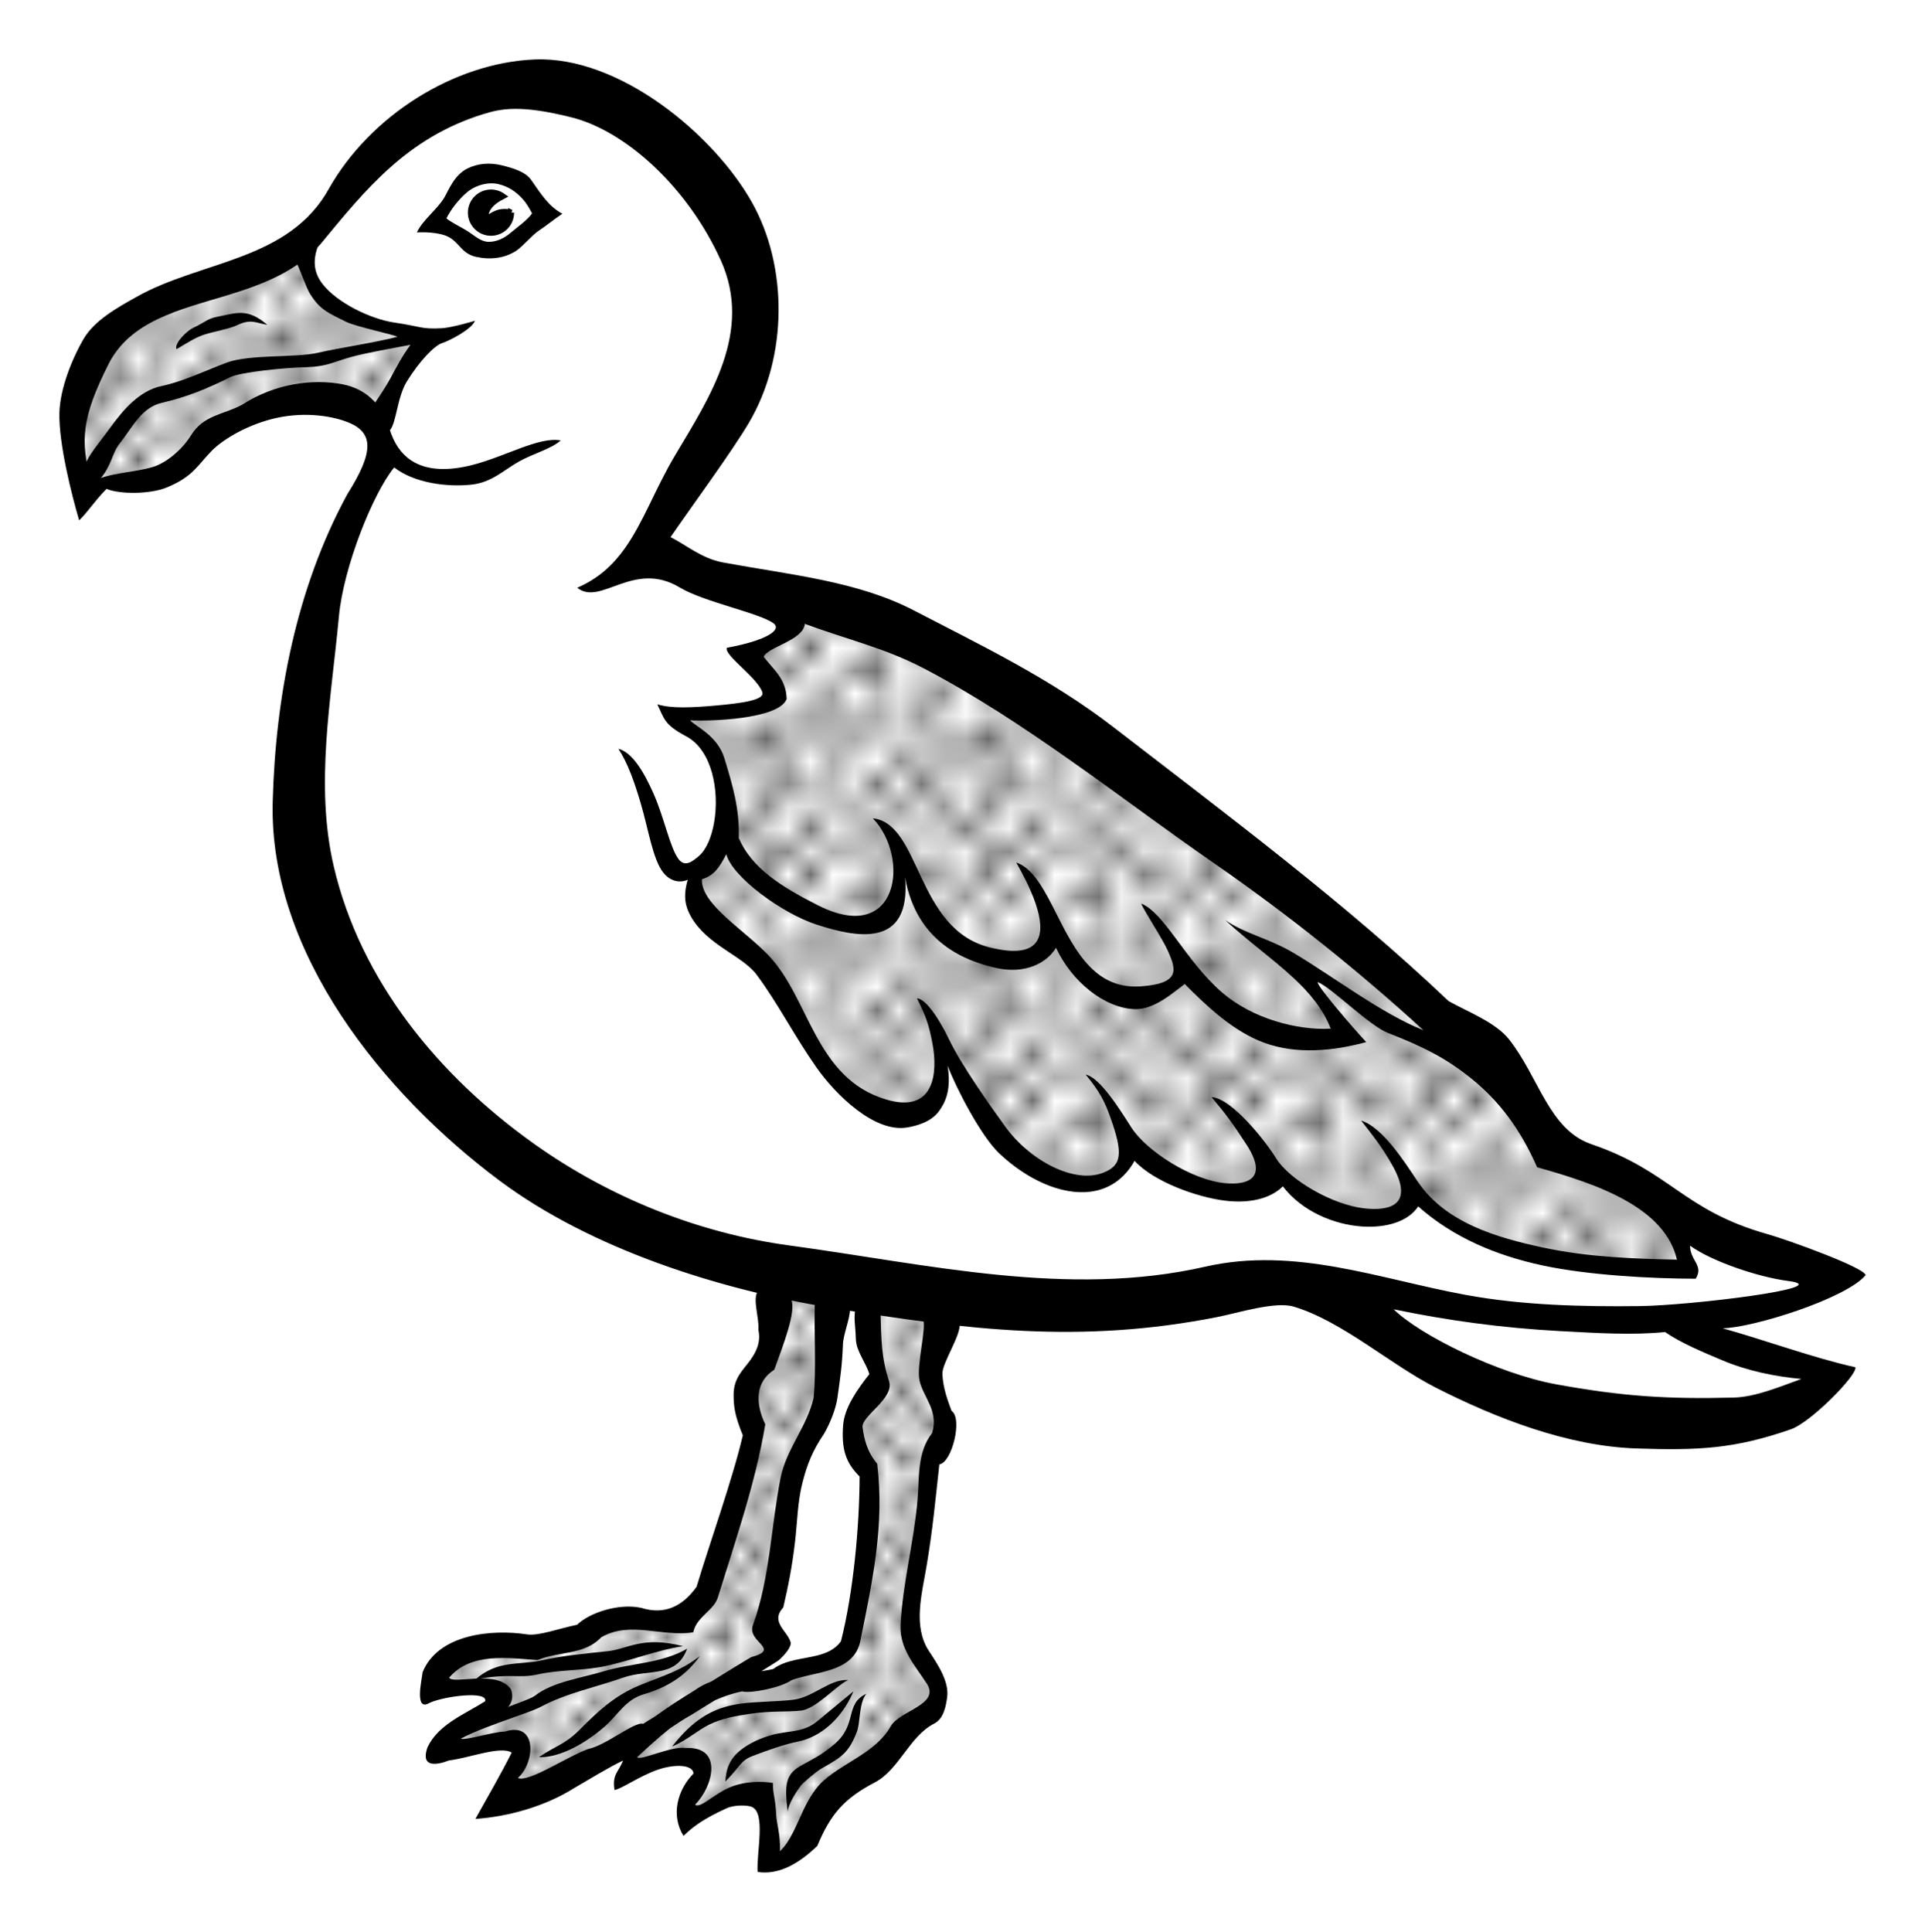 <?xml version="1.0" encoding="UTF-8" standalone="no"?>
<!-- Created with Inkscape (http://www.inkscape.org/) -->

<svg
   xmlns:dc="http://purl.org/dc/elements/1.1/"
   xmlns:cc="http://creativecommons.org/ns#"
   xmlns:rdf="http://www.w3.org/1999/02/22-rdf-syntax-ns#"
   xmlns:svg="http://www.w3.org/2000/svg"
   xmlns="http://www.w3.org/2000/svg"
   xmlns:xlink="http://www.w3.org/1999/xlink"
   xmlns:sodipodi="http://sodipodi.sourceforge.net/DTD/sodipodi-0.dtd"
   xmlns:inkscape="http://www.inkscape.org/namespaces/inkscape"
   width="32.433mm"
   height="32.548mm"
   viewBox="0 0 114.921 115.328"
   id="svg2"
   version="1.1"
   inkscape:version="0.91 r13725"
   sodipodi:docname="Möve.svg">
  <title
     id="title4147">gull - lineart</title>
  <defs
     id="defs4">
    <pattern
       inkscape:collect="always"
       xlink:href="#Polkadots-large"
       id="pattern6168"
       patternTransform="matrix(1.075,0,0,1.2,-4,936)" />
    <pattern
       inkscape:collect="always"
       xlink:href="#Polkadots-large"
       id="pattern6076"
       patternTransform="matrix(0.875,0,0,0.975,-5.25,943.5)" />
    <pattern
       inkscape:collect="always"
       xlink:href="#Polkadots-large"
       id="pattern5892"
       patternTransform="matrix(1.325,0,0,1.35,-5.25,943)" />
    <pattern
       inkscape:isstock="true"
       inkscape:stockid="Polka dots, large"
       id="Polkadots-large"
       patternTransform="translate(0,0) scale(10,10)"
       height="10"
       width="10"
       patternUnits="userSpaceOnUse"
       inkscape:collect="always">
      <circle
         id="circle5529"
         r="0.45"
         cy="0.810"
         cx="2.567"
         style="fill:black;stroke:none" />
      <circle
         id="circle5531"
         r="0.45"
         cy="2.33"
         cx="3.048"
         style="fill:black;stroke:none" />
      <circle
         id="circle5533"
         r="0.45"
         cy="2.415"
         cx="4.418"
         style="fill:black;stroke:none" />
      <circle
         id="circle5535"
         r="0.45"
         cy="3.029"
         cx="1.844"
         style="fill:black;stroke:none" />
      <circle
         id="circle5537"
         r="0.45"
         cy="1.363"
         cx="6.08"
         style="fill:black;stroke:none" />
      <circle
         id="circle5539"
         r="0.45"
         cy="4.413"
         cx="5.819"
         style="fill:black;stroke:none" />
      <circle
         id="circle5541"
         r="0.45"
         cy="4.048"
         cx="4.305"
         style="fill:black;stroke:none" />
      <circle
         id="circle5543"
         r="0.45"
         cy="3.045"
         cx="5.541"
         style="fill:black;stroke:none" />
      <circle
         id="circle5545"
         r="0.45"
         cy="5.527"
         cx="4.785"
         style="fill:black;stroke:none" />
      <circle
         id="circle5547"
         r="0.45"
         cy="5.184"
         cx="2.667"
         style="fill:black;stroke:none" />
      <circle
         id="circle5549"
         r="0.45"
         cy="1.448"
         cx="7.965"
         style="fill:black;stroke:none" />
      <circle
         id="circle5551"
         r="0.45"
         cy="5.049"
         cx="7.047"
         style="fill:black;stroke:none" />
      <circle
         id="circle5553"
         r="0.45"
         cy="0.895"
         cx="4.340"
         style="fill:black;stroke:none" />
      <circle
         id="circle5555"
         r="0.45"
         cy="0.340"
         cx="7.125"
         style="fill:black;stroke:none" />
      <circle
         id="circle5557"
         r="0.45"
         cy="1.049"
         cx="9.553"
         style="fill:black;stroke:none" />
      <circle
         id="circle5559"
         r="0.45"
         cy="2.689"
         cx="7.006"
         style="fill:black;stroke:none" />
      <circle
         id="circle5561"
         r="0.45"
         cy="2.689"
         cx="8.909"
         style="fill:black;stroke:none" />
      <circle
         id="circle5563"
         r="0.45"
         cy="4.407"
         cx="9.315"
         style="fill:black;stroke:none" />
      <circle
         id="circle5565"
         r="0.45"
         cy="3.870"
         cx="7.820"
         style="fill:black;stroke:none" />
      <circle
         id="circle5567"
         r="0.45"
         cy="5.948"
         cx="8.270"
         style="fill:black;stroke:none" />
      <circle
         id="circle5569"
         r="0.45"
         cy="7.428"
         cx="7.973"
         style="fill:black;stroke:none" />
      <circle
         id="circle5571"
         r="0.45"
         cy="8.072"
         cx="9.342"
         style="fill:black;stroke:none" />
      <circle
         id="circle5573"
         r="0.45"
         cy="9.315"
         cx="8.206"
         style="fill:black;stroke:none" />
      <circle
         id="circle5575"
         r="0.45"
         cy="9.475"
         cx="9.682"
         style="fill:black;stroke:none" />
      <circle
         id="circle5577"
         r="0.45"
         cy="6.186"
         cx="9.688"
         style="fill:black;stroke:none" />
      <circle
         id="circle5579"
         r="0.45"
         cy="6.296"
         cx="3.379"
         style="fill:black;stroke:none" />
      <circle
         id="circle5581"
         r="0.45"
         cy="8.204"
         cx="2.871"
         style="fill:black;stroke:none" />
      <circle
         id="circle5583"
         r="0.45"
         cy="8.719"
         cx="4.59"
         style="fill:black;stroke:none" />
      <circle
         id="circle5585"
         r="0.45"
         cy="9.671"
         cx="3.181"
         style="fill:black;stroke:none" />
      <circle
         id="circle5587"
         r="0.45"
         cy="7.315"
         cx="5.734"
         style="fill:black;stroke:none" />
      <circle
         id="circle5589"
         r="0.45"
         cy="6.513"
         cx="6.707"
         style="fill:black;stroke:none" />
      <circle
         id="circle5591"
         r="0.45"
         cy="9.670"
         cx="5.730"
         style="fill:black;stroke:none" />
      <circle
         id="circle5593"
         r="0.45"
         cy="8.373"
         cx="6.535"
         style="fill:black;stroke:none" />
      <circle
         id="circle5595"
         r="0.45"
         cy="7.154"
         cx="4.37"
         style="fill:black;stroke:none" />
      <circle
         id="circle5597"
         r="0.45"
         cy="7.25"
         cx="0.622"
         style="fill:black;stroke:none" />
      <circle
         id="circle5599"
         r="0.45"
         cy="5.679"
         cx="0.831"
         style="fill:black;stroke:none" />
      <circle
         id="circle5601"
         r="0.45"
         cy="8.519"
         cx="1.257"
         style="fill:black;stroke:none" />
      <circle
         id="circle5603"
         r="0.45"
         cy="6.877"
         cx="1.989"
         style="fill:black;stroke:none" />
      <circle
         id="circle5605"
         r="0.45"
         cy="3.181"
         cx="0.374"
         style="fill:black;stroke:none" />
      <circle
         id="circle5607"
         r="0.45"
         cy="1.664"
         cx="1.166"
         style="fill:black;stroke:none" />
      <circle
         id="circle5609"
         r="0.45"
         cy="0.093"
         cx="1.151"
         style="fill:black;stroke:none" />
      <circle
         id="circle5611"
         r="0.45"
         cy="10.093"
         cx="1.151"
         style="fill:black;stroke:none" />
      <circle
         id="circle5613"
         r="0.45"
         cy="4.451"
         cx="1.302"
         style="fill:black;stroke:none" />
      <circle
         id="circle5615"
         r="0.45"
         cy="3.763"
         cx="3.047"
         style="fill:black;stroke:none" />
    </pattern>
  </defs>
  <sodipodi:namedview
     id="base"
     pagecolor="#ffffff"
     bordercolor="#666666"
     borderopacity="1.0"
     inkscape:pageopacity="0.0"
     inkscape:pageshadow="2"
     inkscape:zoom="4"
     inkscape:cx="45.432713"
     inkscape:cy="41.684667"
     inkscape:document-units="mm"
     inkscape:current-layer="layer1"
     showgrid="false"
     inkscape:snap-global="false"
     inkscape:window-width="1418"
     inkscape:window-height="971"
     inkscape:window-x="561"
     inkscape:window-y="62"
     inkscape:window-maximized="0"
     fit-margin-top="1"
     fit-margin-right="1"
     fit-margin-bottom="1"
     fit-margin-left="1" />
  <g
     inkscape:label="Ebene 1"
     inkscape:groupmode="layer"
     id="layer1"
     transform="translate(5.264,-942.778)">
    <path
       style="fill:#ffffff;fill-rule:evenodd;stroke:#ff0000;stroke-width:0.354;stroke-linecap:butt;stroke-linejoin:bevel;stroke-miterlimit:4;stroke-dasharray:none;stroke-opacity:1"
       d="M 27.803,1.318 C 25.024,1.202 22.373,1.976 20.5,3.299 c -3.756,2.653 -5.79,5.798 -8.5,8.75 -3.336,1.477 -6.992,1.536 -10.875,4.625 -0.894,1.518 -1.872,2.93 -2.125,5.25 l 0.625,4.5 1.375,-1 3.25,0 c 0,0 1.756,-1.673 2.875,-2.438 1.202,-0.82 2.572,-1.909 4,-2.188 1.514,-0.295 4.625,0.125 4.625,0.125 1.28,0.035 2.02,1.619 1.5,2.875 l -3,7.25 c -2.706,6.538 -1.947,12.358 -1,17.75 1.12,6.377 4.543,10.695 10.25,15.25 3.391,2.707 10.958,8.145 16.5,8.375 1.231,0.981 0.554,3.053 0.75,4.625 -0.776,0.992 -1.265,1.841 -1.375,2.5 -0.022,1.022 0.028,1.972 0.5,2.5 l -3,9.938 c -0.766,0.255 -1.234,0.808 -1.5,1.562 -1.542,-0.172 -2.958,-0.545 -4.5,0.062 -1.077,0.466 -1.331,1 -4.25,1.312 -1.538,0.011 -2.446,-0.503 -4.875,0.25 -0.746,0.751 -1.806,1.398 -1.125,2.625 l 2,-0.375 c 0.803,-0.117 1.488,0.119 2.125,0.5 l -1.625,1.125 c -2.556,1.784 -1.743,1.752 -2.375,2.5 l 4.625,-0.875 0.5,0.875 -1.625,2.875 c 3.34,-0.363 5.422,-1.926 8.125,-3.562 l -0.312,1.75 c 1.396,-0.79 2.792,-1.059 4.188,-1.188 0.452,0.667 0.666,1.333 0.125,2 -1.162,0.828 -0.598,1.142 -0.5,1.812 1.376,-0.764 2.716,-1.748 4.25,-1.562 0.742,1.581 0.841,3.002 0.25,4.25 0.583,0.176 1.167,0.031 1.75,-0.625 l 2,-3.5 c 1.497,-0.427 2.836,-1.407 4,-3 1.222,-0.958 2.93,-1.917 2.75,-2.875 -0.987,-1.522 -1.553,-2.727 -1.875,-3.75 l 1.25,-9.75 c -0.119,-0.863 0.475,-1.548 1,-2.25 0.164,-0.586 -0.547,-2.047 -1,-3.25 l 0.75,-4.875 c 7.171,1.554 14.245,1.152 21.25,-0.625 6.676,5.131 14.944,6.918 23.25,8.625 5.363,0.127 6.864,-1.594 8.5,-3.25 -3.96,-0.829 -7.421,-1.762 -8.25,-3.25 3.5,-0.292 6.5,-1.167 9,-2.625 l -8.875,-3.25 c -2.708,-1.851 -5.417,-3.814 -8.125,-4.375 -3.852,-5.232 -8.453,-9.118 -13.125,-12.875 -7.73,-5.773 -14.73,-12.588 -23.5,-16.875 -6,-2.989 -12,-4.095 -18,-5.875 2.407,-4.316 6.827,-8.827 6.75,-12.875 -0.064,-3.351 -0.675,-6.879 -2.875,-9.375 -2.332,-2.646 -4.706,-5.556 -8,-6 -0.4,-0.054 -0.8,-0.089 -1.197,-0.105 z M 44.326,74.348 46.625,74.611 c 0.123,1.48 -0.1,1.577 0.441,4.729 -0.983,0.559 -1.092,1.644 -1.547,2.52 0.022,0.83 0.17,1.744 1.238,3.271 l -0.84,7.822 -0.752,2.518 c -1.924,0.452 -3.54,0.992 -4.641,1.68 l -1.811,-0.221 2.297,-1.855 -0.795,-0.973 c 1.392,-2.783 1.242,-6.25 1.68,-9.457 l 1.988,-4.42 0.441,-5.877 z"
       transform="translate(0,946.063)"
       id="path4344"
       inkscape:connector-curvature="0" />
    <g
       id="g5841"
       style="fill:url(#pattern5892);fill-opacity:1;stroke:none">
      <path
         sodipodi:nodetypes="cccccccccccccccccccccccccc"
         inkscape:connector-curvature="0"
         id="path4352"
         d="m 40.345,978.026 c 18.056,3.827 29.872,17.846 39.421,24.926 3.146,2.106 5.441,5.232 7.778,8.309 2.469,0.584 4.928,1.253 7.071,4.773 l 0.884,2.475 -7.778,-0.53 c -3.107,-0.196 -6.074,-2.07 -9.016,-4.243 0.214,1.755 -1.269,1.39 -2.298,1.591 -2.655,0.054 -3.637,-1.044 -5.157,-2.287 -1.189,0.33 -1.776,1.261 -3.859,0.696 -1.596,-0.254 -3.854,-1.22 -5.116,-2.496 -0.661,0.781 0.189,1.815 -3.193,2.143 -2.018,-0.231 -3.982,-1.363 -5.834,-4.419 l -2.184,-3.702 c -0.414,1.472 0.333,3.307 -1.882,3.878 -1.043,0.305 -3.025,-0.707 -4.4,-1.727 l -4.969,-7.466 c -1.851,-0.896 -3.108,-1.878 -3.536,-3.712 l -0.125,-1.382 c 0.575,-0.043 1.157,-0.013 1.57,-1.675 0.49,-1.488 0.511,-3.34 -0.446,-5.469 -0.648,-1.01 -1.542,-1.525 -2.339,-2.236 2.146,-0.371 3.636,0.285 5.916,-1.093 l -1.287,-2.557 2.546,-1.675 z"
         style="fill:url(#pattern5892);fill-opacity:1;fill-rule:evenodd;stroke:none;stroke-width:0.354;stroke-linecap:butt;stroke-linejoin:miter;stroke-miterlimit:4;stroke-dasharray:none;stroke-opacity:1" />
      <path
         sodipodi:nodetypes="cscccccccc"
         inkscape:connector-curvature="0"
         id="path4356"
         d="m 74.799,1019.543 c 6.467,0.775 6.211,0.772 11.125,0.5 1.396,-0.077 10.879,0.238 12.25,-0.438 -0.05,-1.027 -1.913,-2.548 -3.75,-4.062 0,0 9.593,3.215 9.813,3.438 -1.509,1.004 -7.204,2.464 -8.375,2.812 1.56,1.211 7.283,2.454 8.063,3 -1.044,2.278 -4.526,2.627 -6.375,3 -7.293,0.882 -15.632,-1.842 -18.188,-4 z"
         style="fill:url(#pattern5892);fill-opacity:1;fill-rule:evenodd;stroke:none;stroke-width:0.354;stroke-linecap:butt;stroke-linejoin:miter;stroke-miterlimit:4;stroke-dasharray:none;stroke-opacity:1" />
    </g>
    <path
       style="fill:url(#pattern6168);fill-opacity:1;fill-rule:evenodd;stroke:#ffff00;stroke-width:0.354;stroke-linecap:butt;stroke-linejoin:miter;stroke-miterlimit:4;stroke-dasharray:none;stroke-opacity:1"
       d="m 12.486,957.293 -11.125,5 c -0.923,1.078 -1.952,1.147 -2.562,5.188 0.209,1.895 0.084,4.124 1.062,5.25 l 1.125,-1.25 c 1.614,0.6 2.528,0.033 3.688,-0.125 1.042,-0.841 2.083,-1.695 3.125,-3.188 l 6.062,-1.938 c 1.141,0.346 2.329,0.178 3.312,2.25 0.839,-1.776 0.966,-2.591 3,-5.562 l -4.5,-1.188 c -0.91,-0.542 -1.816,-1.105 -2.562,-2.625 z"
       id="path4354"
       inkscape:connector-curvature="0"
       sodipodi:nodetypes="ccccccccccccc" />
    <path
       style="color:#000000;font-style:normal;font-variant:normal;font-weight:normal;font-stretch:normal;font-size:medium;line-height:normal;font-family:sans-serif;text-indent:0;text-align:start;text-decoration:none;text-decoration-line:none;text-decoration-style:solid;text-decoration-color:#000000;letter-spacing:normal;word-spacing:normal;text-transform:none;direction:ltr;block-progression:tb;writing-mode:lr-tb;baseline-shift:baseline;text-anchor:start;white-space:normal;clip-rule:nonzero;display:inline;overflow:visible;visibility:visible;opacity:1;isolation:auto;mix-blend-mode:normal;color-interpolation:sRGB;color-interpolation-filters:linearRGB;solid-color:#000000;solid-opacity:1;fill:#000000;fill-opacity:1;fill-rule:evenodd;stroke:none;stroke-width:1.772;stroke-linecap:butt;stroke-linejoin:miter;stroke-miterlimit:4;stroke-dasharray:none;stroke-dashoffset:0;stroke-opacity:1;color-rendering:auto;image-rendering:auto;shape-rendering:auto;text-rendering:auto;enable-background:accumulate"
       d="m 26.66,946.327 c -4.839,0.199 -9.827,3.373 -12.272,7.688 -2.403,4.37 -7.686,4.31 -11.532,6.505 -1.146,0.637 -2.486,1.393 -3.123,2.48 -0.717,1.224 -1.413,2.998 -1.451,4.413 -0.049,1.811 0.73,4.914 1.179,6.426 0.506,-0.481 0.893,-1.121 1.632,-1.874 0.882,0.343 2.64,0.301 3.576,-0.079 1.593,-0.646 1.852,-1.326 2.71,-2.201 0.696,-0.71 2.225,-1.603 3.881,-1.961 1.807,-0.391 3.419,-0.075 4.267,0.269 1.525,0.617 1.535,1.771 -0.05,4.278 -3.073,5.637 -4.298,12.182 -4.461,18.365 -0.237,9.02 6.611,17.463 13.576,22.646 5.466,4.067 13.087,6.482 19.754,7.565 8.196,1.332 14.906,2.165 23.067,0.553 1.243,-0.245 3.456,-0.952 4.559,-0.62 2.883,0.866 5.756,3.446 8.449,4.819 3.65,1.861 7.925,3.513 12.015,3.649 3.725,0.124 5.858,0.021 9.213,-1.145 1.206,-0.419 4.002,-3.271 3.85,-3.705 -2.466,-0.544 -5.64,-1.696 -7.927,-2.327 1.789,-0.022 7.37,-1.768 8.542,-3.171 -0.089,-0.463 -4.677,-2.115 -5.838,-2.441 -5.09,-1.429 -5.771,-3.75 -10.529,-5.375 -2.548,-0.87 -3.125,-3.978 -4.923,-6.258 -0.799,-1.014 -2.464,-1.646 -3.604,-2.283 -6.219,-5.903 -13.235,-11.119 -19.997,-16.345 -3.793,-2.931 -7.962,-4.915 -11.927,-6.977 -3.37,-1.752 -7.33,-2.117 -11.387,-2.864 -1.301,-0.239 -2.214,-1.054 -3.144,-1.515 1.248,-1.818 3.654,-5.086 4.675,-6.817 2.357,-3.992 2.321,-9.383 0.18,-13.179 -2.288,-4.058 -7.914,-8.727 -12.961,-8.519 z m 11.107,11.991 c 1.921,4.25 -0.652,8.16 -2.706,11.601 -1.22,2.045 -1.913,4.041 -3.031,5.606 -0.7,0.98 -1.566,1.792 -2.833,2.341 1.4,1.123 3.361,-1.678 6.118,-0.017 1.443,0.869 4.737,1.512 5.598,2.139 0.533,0.388 -0.44,1.035 -2.783,1.46 -0.193,0.441 1.877,1.813 2.121,2.675 0.123,0.435 -1.199,0.637 -2.799,0.775 -1.359,0.117 -2.606,0.193 -3.475,-0.074 0.42,0.867 0.397,1.205 1.722,1.909 1.553,0.824 1.992,3.253 1.672,5.125 -0.153,0.895 -0.474,1.653 -0.919,2.027 -0.363,0.304 -0.817,0.694 -1.209,0.178 -0.507,-0.668 -0.845,-2.446 -1.498,-3.922 -0.578,-1.308 -1.275,-2.455 -2.088,-2.661 0.559,0.852 0.963,2.011 1.323,3.229 0.475,1.605 0.723,3.362 1.349,4.156 0.354,0.45 0.892,0.67 1.464,0.435 -0.297,1.003 -0.13,1.63 0.19,2.194 0.972,1.717 3.068,2.321 3.929,3.479 1.273,1.713 2.238,3.638 3.564,5.524 1.153,1.641 3.471,3.916 5.42,3.587 0.568,-0.096 1.424,-0.327 1.893,-0.968 0.402,-0.548 0.747,-1.31 0.517,-2.722 0.532,1.394 2.008,4.218 3.08,5.233 1.655,1.568 3.715,2.51 5.442,2.293 1.063,-0.134 2,-0.707 2.639,-1.843 1.147,1.246 3.703,2.166 5.386,2.376 1.381,0.173 2.681,-0.073 3.469,-0.852 1.131,1.48 3.029,2.282 4.735,2.396 1.448,0.097 2.759,-0.301 3.345,-1.199 2.105,1.87 4.674,2.928 7.389,3.517 2.695,0.585 6.506,0.798 9.177,0.8 0.502,-0.793 -0.334,-1.075 -0.335,-1.971 1.308,0.948 4.098,1.881 5.859,2.106 3.031,0.387 -5.842,1.462 -8.859,1.498 -3.466,0.042 -7.019,-0.048 -10.385,-0.666 -5.149,-0.946 -10.203,-2.906 -15.556,-1.686 -8.195,1.869 -16.608,-0.154 -24.822,-1.266 -5.467,-0.74 -10.75,-2.87 -15.236,-6.059 -5.687,-4.043 -10.37,-9.717 -11.97,-16.561 -1.14,-4.875 -0.152,-9.991 0.305,-14.934 0.274,-2.955 2.04,-7.357 3.301,-8.894 1.206,0.943 3.182,1.184 4.618,1.027 1.203,-0.132 1.904,-0.854 2.81,-1.368 0.855,-0.485 1.93,-0.753 2.516,-1.27 -1.299,-0.247 -3.333,0.981 -5.334,1.479 -1.322,0.329 -2.624,0.353 -3.592,-0.283 -0.578,-0.38 -1.032,-0.996 -1.308,-1.919 -0.445,-1.488 -1.467,-2.366 -2.773,-2.623 -1.796,-0.354 -4.067,-0.046 -6.016,1.214 -1.112,0.608 -2.286,0.591 -3.055,1.832 -0.545,0.88 -1.489,1.642 -2.251,1.876 -1.174,0.36 -2.636,0.335 -3.71,0.911 -0.657,-2.501 -0.567,-3.826 1.033,-7.028 1.306,-2.613 4.288,-3.268 7.091,-4.121 2.141,-0.652 4.166,-1.444 5.565,-3.051 2.692,-3.265 5.178,-6.369 9.749,-7.774 1.012,-0.311 2.181,-0.574 5.271,0.209 3.178,0.806 6.89,4.119 8.882,8.526 z m 5.019,21.704 c 2.434,0.902 4.775,1.442 7.05,2.629 6.093,3.181 11.711,7.736 17.362,11.647 4.361,3.018 8.604,6.406 12.526,9.989 -2.535,-1.018 -5.256,-3.122 -7.731,-4.604 -1.495,-0.895 -2.901,-1.143 -4.121,-1.984 1.457,1.329 2.911,2.365 4.095,3.469 0.962,0.897 1.747,1.838 2.211,3.017 -2.022,0.115 -4.685,-0.614 -6.46,-2.139 -1.137,-0.977 -2.011,-2.204 -2.787,-3.245 -0.731,-0.982 -1.373,-1.798 -2.064,-2.085 0.205,0.523 1.228,2.007 1.613,2.876 0.475,1.074 0.733,1.913 -1.677,2.071 -2.956,0.194 -4.114,-2.621 -5.264,-4.854 -0.62,-1.204 -1.237,-2.239 -2.133,-2.543 0.291,0.516 0.833,1.493 1.162,2.468 0.576,1.71 0.494,3.413 -2.759,2.598 -4.417,-1.106 -4.091,-7.394 -6.966,-7.702 2.252,2.346 1.539,7.625 -3.267,5.196 -2.242,-1.133 -3.956,-2.231 -4.735,-4.013 0.047,-1.792 -0.375,-3.164 -0.852,-4.749 -0.417,-1.385 -1.727,-1.911 -2.056,-2.286 0.55,0.033 1.879,0.021 3.126,-0.153 1.246,-0.174 2.411,-0.509 2.639,-1.121 -0.028,-1.221 -0.801,-1.764 -1.367,-2.518 0.222,-0.587 2.369,-0.976 2.452,-1.966 z m 0.712,17.954 c 2.262,0.735 5.651,1.507 5.27,-2.829 0.686,3.932 3.648,5.012 5.44,5.416 1.715,0.386 3.024,-0.288 3.571,-1.206 0.943,2.018 2.881,3.61 4.715,3.664 1.163,0.034 2.292,-1.001 2.972,-1.502 1.259,1.28 2.908,2.841 4.733,3.507 1.993,0.727 4.187,0.479 6.099,-0.037 -0.82,-0.88 -3.037,-3.458 -2.89,-3.583 0.827,0.334 3.075,2.603 4.188,3.036 2.179,0.848 3.526,1.545 5.01,2.748 1.628,1.32 2.889,2.982 3.894,5.268 1.691,0.478 3.762,1.092 5.431,2.065 1.435,0.837 2.573,1.94 2.918,3.452 -2.552,-0.047 -5.32,-0.153 -7.935,-0.71 -2.87,-0.612 -5.903,-1.497 -7.567,-3.989 -0.723,-1.083 -2.069,-3.21 -3.35,-3.603 0.522,0.684 1.175,1.441 1.868,2.681 1.324,2.369 -0.15,2.738 -1.72,2.555 -1.832,-0.213 -4.42,-1.664 -5.238,-3.005 -0.568,-0.93 -2.608,-3.557 -3.844,-3.634 0.863,1.025 1.229,1.516 2.082,2.824 1.321,2.026 0.086,2.429 -1.221,2.321 -2.049,-0.169 -4.778,-1.96 -5.646,-3.328 -0.78,-1.232 -1.914,-3 -2.726,-3.159 0.839,1.015 1.123,1.592 1.455,2.513 0.801,2.22 0.695,2.915 -0.418,3.348 -1.725,0.67 -4.357,-0.719 -5.831,-2.747 -0.896,-1.232 -2.624,-3.675 -3.352,-5.189 -0.69,-1.434 -1.444,-2.453 -1.929,-2.477 0.547,1.089 0.729,1.621 0.936,2.754 0.301,1.647 0.136,4.155 -2.777,3.284 -4.243,-1.269 -4.554,-5.998 -6.995,-8.576 -1.496,-1.58 -4.065,-3.069 -4.001,-4.573 0.732,-0.231 1.019,-0.667 1.455,-1.491 0.348,1.341 3.307,3.524 5.401,4.204 z m 44.402,24.265 c 2.248,0.122 4.296,0.249 6.245,0.055 0.915,0.647 2.296,1.216 3.381,1.675 1.548,0.653 3.163,0.978 4.749,1.126 -1.283,0.464 -2.745,1.079 -4.028,1.112 -3.99,0.103 -6.695,-0.077 -10.621,-0.794 -3.459,-0.632 -8.123,-2.932 -9.688,-4.476 3.208,0.666 6.424,1.111 9.962,1.303 z"
       id="path4162"
       inkscape:connector-curvature="0"
       sodipodi:nodetypes="sccssccsssscsssssssscccssscssscsssscscsccsscssssscsscssssscsscscscscccssssssscsscsssssssscscsssccsscscsscssscsscscscscccccccscsccsscscsscssscsscscsssscsssccccssscsscs" />
    <path
       style="color:#000000;font-style:normal;font-variant:normal;font-weight:normal;font-stretch:normal;font-size:medium;line-height:normal;font-family:sans-serif;text-indent:0;text-align:start;text-decoration:none;text-decoration-line:none;text-decoration-style:solid;text-decoration-color:#000000;letter-spacing:normal;word-spacing:normal;text-transform:none;direction:ltr;block-progression:tb;writing-mode:lr-tb;baseline-shift:baseline;text-anchor:start;white-space:normal;clip-rule:nonzero;display:inline;overflow:visible;visibility:visible;opacity:1;isolation:auto;mix-blend-mode:normal;color-interpolation:sRGB;color-interpolation-filters:linearRGB;solid-color:#000000;solid-opacity:1;fill:#000000;fill-opacity:1;fill-rule:evenodd;stroke:none;stroke-width:1.063;stroke-linecap:butt;stroke-linejoin:miter;stroke-miterlimit:4;stroke-dasharray:none;stroke-dashoffset:0;stroke-opacity:1;color-rendering:auto;image-rendering:auto;shape-rendering:auto;text-rendering:auto;enable-background:accumulate"
       d="m 39.974,73.809 c -0.327,0.452 0.097,1.578 0.037,2.294 0.168,0.778 -0.166,1.355 -0.465,1.781 -0.435,0.621 -1.016,1.063 -1.014,2.112 0.002,0.684 0.068,1.223 0.55,2.408 -0.62,2.643 -1.984,6.441 -2.762,9.038 -0.826,1.148 -1.878,1.702 -3.307,1.257 -1.373,-0.292 -3.116,0.312 -3.82,1.008 -1.165,0.247 -2.287,0.67 -2.972,0.579 -2.152,-0.332 -5.335,-0.012 -6.256,2.257 -0.044,0.451 -0.517,2.401 0.432,1.821 0.871,-0.391 3.48,-0.733 3.301,-0.088 -1.222,0.778 -2.787,1.368 -3.441,2.748 -0.411,1.168 0.445,1.107 1.297,0.781 1.169,-0.134 3.039,-0.884 3.729,-0.467 -0.582,1.173 -1.527,2.818 -2.167,3.961 2.011,-0.138 4.188,-0.766 5.888,-1.835 0.68,-0.397 2.213,-1.324 2.928,-1.648 -0.262,0.688 -0.658,0.804 -0.509,1.758 0.438,-0.072 1.513,-0.852 2.607,-1.221 1.015,-0.342 2.069,-0.299 2.108,0.236 -0.974,0.984 -1.36,2.502 -0.598,3.723 0.563,-0.549 1.187,-1.016 2.574,-1.648 0.493,-0.225 1.253,-0.181 1.489,-0.089 0.878,0.343 0.284,2.733 0.363,3.89 1.312,0.2 2.523,-0.551 3.566,-1.557 0.786,-1.895 1.602,-2.832 3.436,-3.791 1.44,-0.753 2.069,-2.766 3.541,-3.51 0.586,-0.296 0.704,-1.106 0.769,-1.556 0.137,-0.942 -0.552,-1.964 -1.089,-2.78 -0.964,-1.465 -0.414,-3.414 -0.139,-5.057 0.373,-2.22 0.517,-3.844 0.764,-6.079 0.752,-0.101 1.407,-2.748 0.728,-3.199 -0.236,-0.635 -0.504,-1.346 -0.547,-2.195 -0.033,-0.656 1.164,-2.373 1.026,-3.059 -0.474,-0.023 -1.742,-0.137 -2.177,-0.243 0.204,0.613 -0.405,2.789 -0.216,3.678 0.213,1.001 1.167,1.815 0.75,3.152 -0.894,1.135 -0.751,2.635 -0.871,4.029 -0.216,2.496 -0.883,4.912 -1.008,7.412 -0.072,1.437 0.863,2.423 1.572,3.523 0.801,1.243 -1.629,1.6 -2.162,2.537 -0.879,1.546 -2.688,2.094 -3.986,3.223 -0.451,0.392 -0.86,1.022 -1.198,1.726 -0.442,0.92 -0.806,1.945 -1.429,2.507 0.042,-1.005 -0.202,-1.66 -0.223,-2.181 -0.04,-1.006 -0.197,-1.189 -0.197,-1.895 -0.608,-0.097 -1.672,-0.132 -2.619,0.285 -0.93,0.409 -1.746,1.272 -2.025,1.01 1.065,-1.05 1.702,-3.488 -0.553,-3.379 -0.864,-0.14 -2.653,0.767 -2.908,0.551 0.625,-0.586 1.277,-1.179 1.963,-1.727 0.411,-0.271 0.817,-0.553 1.246,-0.783 0.48,-0.305 0.968,-0.601 1.453,-0.9 0.516,-0.225 1.049,-0.409 1.611,-0.52 0.425,0.14 2.294,-0.204 2.953,-0.672 1.072,-0.398 2.551,-0.446 3.427,-1.184 0.35,-0.295 0.604,-0.699 0.698,-1.28 0.72,-3.561 1.419,-6.805 0.981,-10.454 -0.607,-0.721 -0.785,-1.487 -0.872,-2.18 -0.085,-0.67 1.921,-1.715 1.578,-2.759 -0.463,-1.405 -0.46,-2.507 -0.505,-3.988 -0.721,-0.148 -1.008,-0.156 -1.51,-0.331 -0.091,0.792 2.88e-4,0.794 0.037,1.825 0.026,0.735 0.614,1.407 0.803,2.084 -0.7,0.89 -1.484,1.984 -1.563,3.049 -0.105,1.421 0.144,2.225 0.982,3.063 -0.009,3.006 -0.374,6.939 -1.114,9.84 -0.342,0.471 -0.833,0.691 -1.378,0.833 -0.885,0.231 -1.91,0.255 -2.662,0.815 -0.23,0.059 -0.469,0.092 -0.705,0.133 0.343,-0.216 0.691,-0.427 1.029,-0.648 0.384,-0.348 0.793,-0.824 0.707,-1.103 -0.211,-0.68 -1.224,-1.196 -0.432,-2.057 0.299,-1.3 0.519,-2.363 0.703,-3.936 0.136,-1.162 0.148,-2.347 0.436,-3.487 0.286,-1.127 0.617,-1.946 1.282,-2.924 0.357,-0.598 0.717,-1.497 0.809,-2.149 0.174,-1.241 0.276,-1.885 0.329,-3.137 -0.001,-0.631 0.43,-1.581 0.428,-2.212 -0.574,0 -1.539,-0.157 -2.111,-0.223 -0.039,1.675 0.099,3.894 -0.066,5.559 -0.388,1.716 -1.635,3.053 -1.979,4.809 -0.571,2.921 -0.627,5.949 -1.646,8.762 -0.363,1.03 1.72,1.409 -0.1,1.906 -0.804,0.473 -1.596,0.967 -2.389,1.459 -0.35,0.134 -0.691,0.302 -1.012,0.539 -0.784,0.477 -1.565,0.98 -2.314,1.523 -0.246,0.152 -0.49,0.308 -0.736,0.459 -0.496,-0.161 -2.217,1.289 -3.277,1.5 -1.267,0.456 -3.562,2.023 -4.203,1.732 1.037,-0.912 1.178,-3.396 -0.771,-2.771 -0.771,0.01 -2.836,0.694 -2.652,0.344 0.848,-1.002 3.562,-1.247 3.014,-2.859 -0.841,-1.219 -3.407,-0.27 -3.695,-0.699 1.305,-1.532 3.524,-1.168 5.295,-1.053 1.23,-0.537 2.768,-0.277 3.783,-1.355 1.712,-1.009 3.667,-0.001 5.494,-0.303 0.211,-0.962 1.271,-1.298 1.492,-2.148 1.045,-3.389 2.228,-6.763 2.811,-10.268 -0.292,-0.606 -0.457,-1.251 -0.385,-1.837 0.068,-0.552 0.345,-1.053 0.925,-1.424 0.523,-1.462 1.314,-3.436 1.011,-4.196 -0.612,-0.186 -1.601,-0.427 -1.996,-0.475 z"
       transform="translate(0,946.063)"
       id="path4166"
       inkscape:connector-curvature="0"
       sodipodi:nodetypes="ccsscccccccccccccccsccssccsssssccsccscsssssscscsccccccccsccssccscsccscccscsscsccccscccccccccccccccccsccc" />
    <path
       style="color:#000000;font-style:normal;font-variant:normal;font-weight:normal;font-stretch:normal;font-size:medium;line-height:normal;font-family:sans-serif;text-indent:0;text-align:start;text-decoration:none;text-decoration-line:none;text-decoration-style:solid;text-decoration-color:#000000;letter-spacing:normal;word-spacing:normal;text-transform:none;direction:ltr;block-progression:tb;writing-mode:lr-tb;baseline-shift:baseline;text-anchor:start;white-space:normal;clip-rule:nonzero;display:inline;overflow:visible;visibility:visible;opacity:1;isolation:auto;mix-blend-mode:normal;color-interpolation:sRGB;color-interpolation-filters:linearRGB;solid-color:#000000;solid-opacity:1;fill:#000000;fill-opacity:1;fill-rule:evenodd;stroke:none;stroke-width:1.063;stroke-linecap:butt;stroke-linejoin:miter;stroke-miterlimit:4;stroke-dasharray:none;stroke-dashoffset:0;stroke-opacity:1;color-rendering:auto;image-rendering:auto;shape-rendering:auto;text-rendering:auto;enable-background:accumulate"
       d="m 15.411,961.994 c 0.544,0.275 2.883,0.774 3.052,0.89 -1.225,0.324 -3.533,0.674 -4.774,0.958 -1.322,0.302 -4.048,0.076 -5.415,0.583 -1.3,0.482 -2.55,1.114 -3.906,1.402 -1.302,0.277 -2.273,1.409 -3.024,2.447 -0.619,0.856 -1.131,1.425 -1.461,2.086 0.044,0.117 -0.088,0.242 -0.033,0.539 0.067,0.362 0.13,0.487 0.174,0.731 0.204,-0.037 0.52,-0.157 0.651,-0.212 0.731,-0.826 0.735,-1.575 1.205,-2.164 0.768,-0.961 1.291,-2.15 2.531,-2.432 1.447,-0.33 2.747,-0.862 4.066,-1.524 0.621,-0.312 3.244,-0.57 4.605,-0.604 1.142,-0.029 1.537,-0.303 2.601,-0.601 0.953,-0.267 2.587,-0.539 3.559,-0.731 -0.507,0.688 -0.805,1.278 -1.189,1.982 -0.319,0.585 -0.615,1.008 -0.921,1.475 0.087,0.144 0.114,0.181 0.374,0.68 0.222,0.426 0.352,0.731 0.512,0.965 0.397,-0.488 0.423,-1.968 1.017,-2.928 0.769,-1.243 1.651,-2.131 2.082,-2.271 0.468,-0.152 1.775,-0.827 1.973,-1.337 0,0 -1.352,0.41 -1.983,0.445 -1.229,0.068 -1.229,-0.105 -2.849,-0.343 -1.391,-0.205 -3.421,-1.181 -4.285,-2.322 -0.57,-0.752 -0.531,-1.502 -0.243,-2.272 -0.498,0.556 -0.572,0.37 -1.247,1.132 0.217,0.444 0.534,1.38 0.763,1.753 0.607,0.987 1.15,1.161 2.165,1.675 z"
       id="path4170"
       inkscape:connector-curvature="0"
       sodipodi:nodetypes="scsssscsccssssscscscsscsssccss" />
    <path
       style="color:#000000;font-style:normal;font-variant:normal;font-weight:normal;font-stretch:normal;font-size:medium;line-height:normal;font-family:sans-serif;text-indent:0;text-align:start;text-decoration:none;text-decoration-line:none;text-decoration-style:solid;text-decoration-color:#000000;letter-spacing:normal;word-spacing:normal;text-transform:none;direction:ltr;block-progression:tb;writing-mode:lr-tb;baseline-shift:baseline;text-anchor:start;white-space:normal;clip-rule:nonzero;display:inline;overflow:visible;visibility:visible;opacity:1;isolation:auto;mix-blend-mode:normal;color-interpolation:sRGB;color-interpolation-filters:linearRGB;solid-color:#000000;solid-opacity:1;fill:#000000;fill-opacity:1;fill-rule:evenodd;stroke:none;stroke-width:1.063;stroke-linecap:butt;stroke-linejoin:miter;stroke-miterlimit:4;stroke-dasharray:none;stroke-dashoffset:0;stroke-opacity:1;color-rendering:auto;image-rendering:auto;shape-rendering:auto;text-rendering:auto;enable-background:accumulate"
       d="m 6.351,962.31 c -0.466,0.186 -1.246,1.008 -1.074,1.31 0.735,-0.436 1.177,-0.72 1.695,-0.88 0.519,-0.161 1.475,-0.339 1.885,-0.535 0.887,-0.425 1.139,-0.139 1.837,-0.035 -1.193,-1.018 -1.809,-0.717 -3.046,-0.467 -0.504,0.102 -0.623,0.272 -1.297,0.607 z"
       id="path4174"
       inkscape:connector-curvature="0"
       sodipodi:nodetypes="ccsscsc" />
    <path
       style="color:#000000;font-style:normal;font-variant:normal;font-weight:normal;font-stretch:normal;font-size:medium;line-height:normal;font-family:sans-serif;text-indent:0;text-align:start;text-decoration:none;text-decoration-line:none;text-decoration-style:solid;text-decoration-color:#000000;letter-spacing:normal;word-spacing:normal;text-transform:none;direction:ltr;block-progression:tb;writing-mode:lr-tb;baseline-shift:baseline;text-anchor:start;white-space:normal;clip-rule:nonzero;display:inline;overflow:visible;visibility:visible;opacity:1;isolation:auto;mix-blend-mode:normal;color-interpolation:sRGB;color-interpolation-filters:linearRGB;solid-color:#000000;solid-opacity:1;fill:#000000;fill-opacity:1;fill-rule:evenodd;stroke:none;stroke-width:1.063;stroke-linecap:butt;stroke-linejoin:miter;stroke-miterlimit:4;stroke-dasharray:none;stroke-dashoffset:0;stroke-opacity:1;color-rendering:auto;image-rendering:auto;shape-rendering:auto;text-rendering:auto;enable-background:accumulate"
       d="m 24.667,952.642 c -0.688,-0.166 -1.388,-0.114 -2.011,0.187 -0.79,0.382 -1.128,1.277 -1.387,1.726 -0.409,0.71 -1.306,1.354 -1.644,2.099 0.433,-0.031 1.289,-0.005 1.803,0.227 0.731,0.33 0.82,1.028 1.73,1.23 0.845,0.188 1.698,0.088 2.391,-0.359 0.345,-0.222 0.981,-0.956 1.323,-1.182 0.414,-0.273 0.935,-0.694 1.439,-1.034 -0.801,-0.417 -1.282,-1.178 -1.865,-2.017 -0.336,-0.483 -1.08,-0.709 -1.779,-0.877 z m -0.151,1.133 c 0.592,0.147 1.03,0.452 1.434,0.894 0.189,0.207 0.355,0.486 0.548,0.84 -0.208,0.359 -0.981,0.909 -1.298,1.181 -0.36,0.309 -0.842,0.539 -1.318,0.523 -0.449,-0.015 -0.819,-0.367 -1.189,-0.61 -0.347,-0.227 -0.986,-0.524 -1.306,-0.788 0.262,-0.543 0.742,-1.137 1.2,-1.534 0.505,-0.438 1.281,-0.667 1.93,-0.506 z"
       id="path4176"
       inkscape:connector-curvature="0"
       sodipodi:nodetypes="ssscsssscsssscssscss" />
    <path
       style="color:#000000;font-style:normal;font-variant:normal;font-weight:normal;font-stretch:normal;font-size:medium;line-height:normal;font-family:sans-serif;text-indent:0;text-align:start;text-decoration:none;text-decoration-line:none;text-decoration-style:solid;text-decoration-color:#000000;letter-spacing:normal;word-spacing:normal;text-transform:none;direction:ltr;block-progression:tb;writing-mode:lr-tb;baseline-shift:baseline;text-anchor:start;white-space:normal;clip-rule:nonzero;display:inline;overflow:visible;visibility:visible;opacity:1;isolation:auto;mix-blend-mode:normal;color-interpolation:sRGB;color-interpolation-filters:linearRGB;solid-color:#000000;solid-opacity:1;fill:#000000;fill-opacity:1;fill-rule:evenodd;stroke:none;stroke-width:1.063;stroke-linecap:butt;stroke-linejoin:miter;stroke-miterlimit:4;stroke-dasharray:none;stroke-dashoffset:0;stroke-opacity:1;color-rendering:auto;image-rendering:auto;shape-rendering:auto;text-rendering:auto;enable-background:accumulate"
       d="m 35.758,1041.201 c -1.523,0.887 -3.325,0.849 -4.992,1.353 -1.253,0.379 -3.038,0.63 -4.076,1.438 -0.602,0.469 -3.96,1.163 -4.897,2.863 1.022,-0.79 4.464,-1.771 5.223,-2.182 1.507,-0.815 3.302,-1.173 4.874,-1.73 1.586,-0.562 3.212,0.044 3.868,-1.743 z"
       id="path4192"
       inkscape:connector-curvature="0"
       sodipodi:nodetypes="csscssc" />
    <path
       style="color:#000000;font-style:normal;font-variant:normal;font-weight:normal;font-stretch:normal;font-size:medium;line-height:normal;font-family:sans-serif;text-indent:0;text-align:start;text-decoration:none;text-decoration-line:none;text-decoration-style:solid;text-decoration-color:#000000;letter-spacing:normal;word-spacing:normal;text-transform:none;direction:ltr;block-progression:tb;writing-mode:lr-tb;baseline-shift:baseline;text-anchor:start;white-space:normal;clip-rule:nonzero;display:inline;overflow:visible;visibility:visible;opacity:1;isolation:auto;mix-blend-mode:normal;color-interpolation:sRGB;color-interpolation-filters:linearRGB;solid-color:#000000;solid-opacity:1;fill:#000000;fill-opacity:1;fill-rule:evenodd;stroke:none;stroke-width:1.063;stroke-linecap:butt;stroke-linejoin:miter;stroke-miterlimit:4;stroke-dasharray:none;stroke-dashoffset:0;stroke-opacity:1;color-rendering:auto;image-rendering:auto;shape-rendering:auto;text-rendering:auto;enable-background:accumulate"
       d="m 31.056,1041.345 c -1.522,0.165 -2.532,0.24 -4.026,0.56 -1.335,0.286 -2.603,-0.029 -3.918,1.138 2.074,-0.402 2.573,-0.049 3.715,-0.305 1.227,-0.275 2.576,-0.224 3.813,-0.452 1.444,-0.266 3.424,-1.039 4.877,-1.235 -2.425,-0.63 -3.302,0.168 -4.461,0.294 z"
       id="path4194"
       inkscape:connector-curvature="0"
       sodipodi:nodetypes="sscsscs" />
    <path
       style="color:#000000;font-style:normal;font-variant:normal;font-weight:normal;font-stretch:normal;font-size:medium;line-height:normal;font-family:sans-serif;text-indent:0;text-align:start;text-decoration:none;text-decoration-line:none;text-decoration-style:solid;text-decoration-color:#000000;letter-spacing:normal;word-spacing:normal;text-transform:none;direction:ltr;block-progression:tb;writing-mode:lr-tb;baseline-shift:baseline;text-anchor:start;white-space:normal;clip-rule:nonzero;display:inline;overflow:visible;visibility:visible;opacity:1;isolation:auto;mix-blend-mode:normal;color-interpolation:sRGB;color-interpolation-filters:linearRGB;solid-color:#000000;solid-opacity:1;fill:#000000;fill-opacity:1;fill-rule:evenodd;stroke:none;stroke-width:1.063;stroke-linecap:butt;stroke-linejoin:miter;stroke-miterlimit:4;stroke-dasharray:none;stroke-dashoffset:0;stroke-opacity:1;color-rendering:auto;image-rendering:auto;shape-rendering:auto;text-rendering:auto;enable-background:accumulate"
       d="m 32.865,1043.412 c -1.412,0.578 -2.473,1.557 -3.521,2.62 -0.893,0.906 -1.445,0.955 -2.433,1.643 1.734,0.046 3.578,-1.53 3.853,-1.765 0.881,-0.751 1.279,-1.657 2.413,-1.992 0.924,-0.273 2.324,-0.822 3.337,-2.279 -1.094,0.872 -2.105,1.139 -3.65,1.771 z"
       id="path4215"
       inkscape:connector-curvature="0"
       sodipodi:nodetypes="sscsscs" />
    <path
       style="color:#000000;font-style:normal;font-variant:normal;font-weight:normal;font-stretch:normal;font-size:medium;line-height:normal;font-family:sans-serif;text-indent:0;text-align:start;text-decoration:none;text-decoration-line:none;text-decoration-style:solid;text-decoration-color:#000000;letter-spacing:normal;word-spacing:normal;text-transform:none;direction:ltr;block-progression:tb;writing-mode:lr-tb;baseline-shift:baseline;text-anchor:start;white-space:normal;clip-rule:nonzero;display:inline;overflow:visible;visibility:visible;opacity:1;isolation:auto;mix-blend-mode:normal;color-interpolation:sRGB;color-interpolation-filters:linearRGB;solid-color:#000000;solid-opacity:1;fill:#000000;fill-opacity:1;fill-rule:evenodd;stroke:none;stroke-width:1.063;stroke-linecap:butt;stroke-linejoin:miter;stroke-miterlimit:4;stroke-dasharray:none;stroke-dashoffset:0;stroke-opacity:1;color-rendering:auto;image-rendering:auto;shape-rendering:auto;text-rendering:auto;enable-background:accumulate"
       d="m 43.52,1045.535 c -0.728,0.601 -1.505,0.573 -2.278,0.717 -0.767,0.143 -1.53,0.46 -2.116,0.868 -0.896,0.624 -1.044,1.339 -1.086,2.006 0.897,-0.894 0.893,-1.238 1.613,-1.516 0.924,-0.356 1.928,-0.705 2.758,-0.875 1.239,-0.255 2.548,-1.269 3.277,-2.992 z"
       id="path4217"
       inkscape:connector-curvature="0"
       sodipodi:nodetypes="ssscsscs" />
    <path
       style="color:#000000;font-style:normal;font-variant:normal;font-weight:normal;font-stretch:normal;font-size:medium;line-height:normal;font-family:sans-serif;text-indent:0;text-align:start;text-decoration:none;text-decoration-line:none;text-decoration-style:solid;text-decoration-color:#000000;letter-spacing:normal;word-spacing:normal;text-transform:none;direction:ltr;block-progression:tb;writing-mode:lr-tb;baseline-shift:baseline;text-anchor:start;white-space:normal;clip-rule:nonzero;display:inline;overflow:visible;visibility:visible;opacity:1;isolation:auto;mix-blend-mode:normal;color-interpolation:sRGB;color-interpolation-filters:linearRGB;solid-color:#000000;solid-opacity:1;fill:#000000;fill-opacity:1;fill-rule:evenodd;stroke:none;stroke-width:1.063;stroke-linecap:butt;stroke-linejoin:miter;stroke-miterlimit:4;stroke-dasharray:none;stroke-dashoffset:0;stroke-opacity:1;color-rendering:auto;image-rendering:auto;shape-rendering:auto;text-rendering:auto;enable-background:accumulate"
       d="m 42.105,1044.246 c -0.856,0.113 -2.264,0.111 -3.15,0.234 -1.733,0.242 -2.866,0.994 -4.1,2.562 0.888,-0.371 1.504,-0.953 2.183,-1.292 0.802,-0.4 1.642,-0.536 2.414,-0.653 1.379,-0.209 2.238,-0.103 3.118,-0.203 0.88,-0.1 2.12,-1.52 2.801,-1.822 -1.109,-0.068 -2.051,1.014 -3.266,1.174 z"
       id="path4219"
       inkscape:connector-curvature="0"
       sodipodi:nodetypes="sscssscs" />
    <path
       style="color:#000000;font-style:normal;font-variant:normal;font-weight:normal;font-stretch:normal;font-size:medium;line-height:normal;font-family:sans-serif;text-indent:0;text-align:start;text-decoration:none;text-decoration-line:none;text-decoration-style:solid;text-decoration-color:#000000;letter-spacing:normal;word-spacing:normal;text-transform:none;direction:ltr;block-progression:tb;writing-mode:lr-tb;baseline-shift:baseline;text-anchor:start;white-space:normal;clip-rule:nonzero;display:inline;overflow:visible;visibility:visible;opacity:1;isolation:auto;mix-blend-mode:normal;color-interpolation:sRGB;color-interpolation-filters:linearRGB;solid-color:#000000;solid-opacity:1;fill:#000000;fill-opacity:1;fill-rule:evenodd;stroke:none;stroke-width:1.063;stroke-linecap:butt;stroke-linejoin:miter;stroke-miterlimit:4;stroke-dasharray:none;stroke-dashoffset:0;stroke-opacity:1;color-rendering:auto;image-rendering:auto;shape-rendering:auto;text-rendering:auto;enable-background:accumulate"
       d="m 44.512,1046.932 c -0.859,0.71 -1.317,0.88 -2,1.275 -0.847,0.49 -0.966,1.093 -0.748,2.74 0.012,-0.493 0.62,-1.353 0.764,-1.551 0.144,-0.197 0.95,-0.871 1.238,-1.035 1.226,-0.699 1.619,-0.922 2.123,-2.188 0.217,-0.546 0.111,-1.708 0.562,-2.281 -1.316,0.616 -0.486,1.839 -1.939,3.04 z"
       id="path4221"
       inkscape:connector-curvature="0"
       sodipodi:nodetypes="sscssscs" />
    <path
       style="color:#000000;display:inline;overflow:visible;visibility:visible;opacity:1;fill:#000000;fill-opacity:1;fill-rule:evenodd;stroke:#000000;stroke-width:0.354;stroke-linecap:round;stroke-linejoin:miter;stroke-miterlimit:4;stroke-dasharray:none;stroke-dashoffset:0;stroke-opacity:1;marker:none;enable-background:accumulate"
       d="m 25.25,955.472 c 0,0.555 -0.379,1.038 -0.918,1.169 -0.539,0.131 -1.098,-0.123 -1.353,-0.615 -0.255,-0.493 -0.141,-1.096 0.278,-1.46 0.418,-0.365 1.031,-0.396 1.485,-0.076 -0.749,0.387 -1.1,0.844 -1.012,1.408 0.417,-0.26 0.769,-0.594 1.522,-0.425 z"
       id="path4349"
       inkscape:connector-curvature="0"
       sodipodi:nodetypes="csssccc" />
    <path
       style="fill:url(#pattern6076);fill-opacity:1;fill-rule:evenodd;stroke:#000000;stroke-width:0.354;stroke-linecap:butt;stroke-linejoin:bevel;stroke-miterlimit:4;stroke-dasharray:none;stroke-opacity:1"
       d="m 40.486,1018.98 c 1.084,1.756 0.829,3.41 -0.25,5 l -1,2.125 0.5,2.625 -3.125,9.625 -1.625,1.125 -3.688,0 -4.188,1.625 -4,0 c -1.708,0.292 -2.583,1.167 -2.625,2.625 1.496,-0.761 3.786,-0.147 4,0.625 -3.344,2.609 -3.614,2.736 -3.5,2.875 1.577,-0.132 2.395,-1.021 4.75,-0.375 -0.019,1.752 -0.905,2.349 -1.375,3.5 3.125,0.025 6.25,-2.672 9.375,-4.125 -1.745,1.533 -1.313,1.706 -1.875,2.5 1.875,-0.666 3.763,-1.346 4.5,-0.875 0.725,0.843 -0.166,1.94 -0.688,3.25 1.503,-0.476 3.23,-1.513 4.438,-1.25 0.87,1.375 0.43,2.75 0.375,4.125 1.035,-0.086 1.73,-0.58 2.438,-1.812 l 1.812,-2.812 3,-1.75 1.625,-1.875 1.188,-1.312 c 0.664,-0.982 -0.288,-1.733 -0.688,-2.562 -0.864,-1.323 -0.812,-2.462 -0.875,-3.625 0.476,-2.465 1.17,-4.493 1.188,-7.875 0.582,-0.626 0.786,-1.358 0.875,-2.312 l -0.562,-3.062 0.5,-4.125 -4.75,-0.875 0.312,2.562 0.688,2.812 c -1.277,0.614 -1.661,2.335 -1.562,3.312 0.238,0.924 0.323,1.359 0.875,1.812 0.572,4.433 -0.59,6.886 -1.062,10.125 -0.583,1.78 -1.167,1.174 -1.75,1.625 -0.856,-0.029 -1.937,0.28 -3.125,0.75 l -2,0 2.5,-1.75 -0.875,-1.375 c 0.768,-2.606 1.733,-4.672 1.875,-9 0.498,-1.228 0.12,-1.667 2.125,-4.25 -0.712,-2.083 -0.225,-4.465 0.375,-6.875 z"
       id="path4358"
       inkscape:connector-curvature="0"
       sodipodi:nodetypes="cccccccccccccccccccccccccccccccccccccccccccccc" />
  </g>
</svg>
